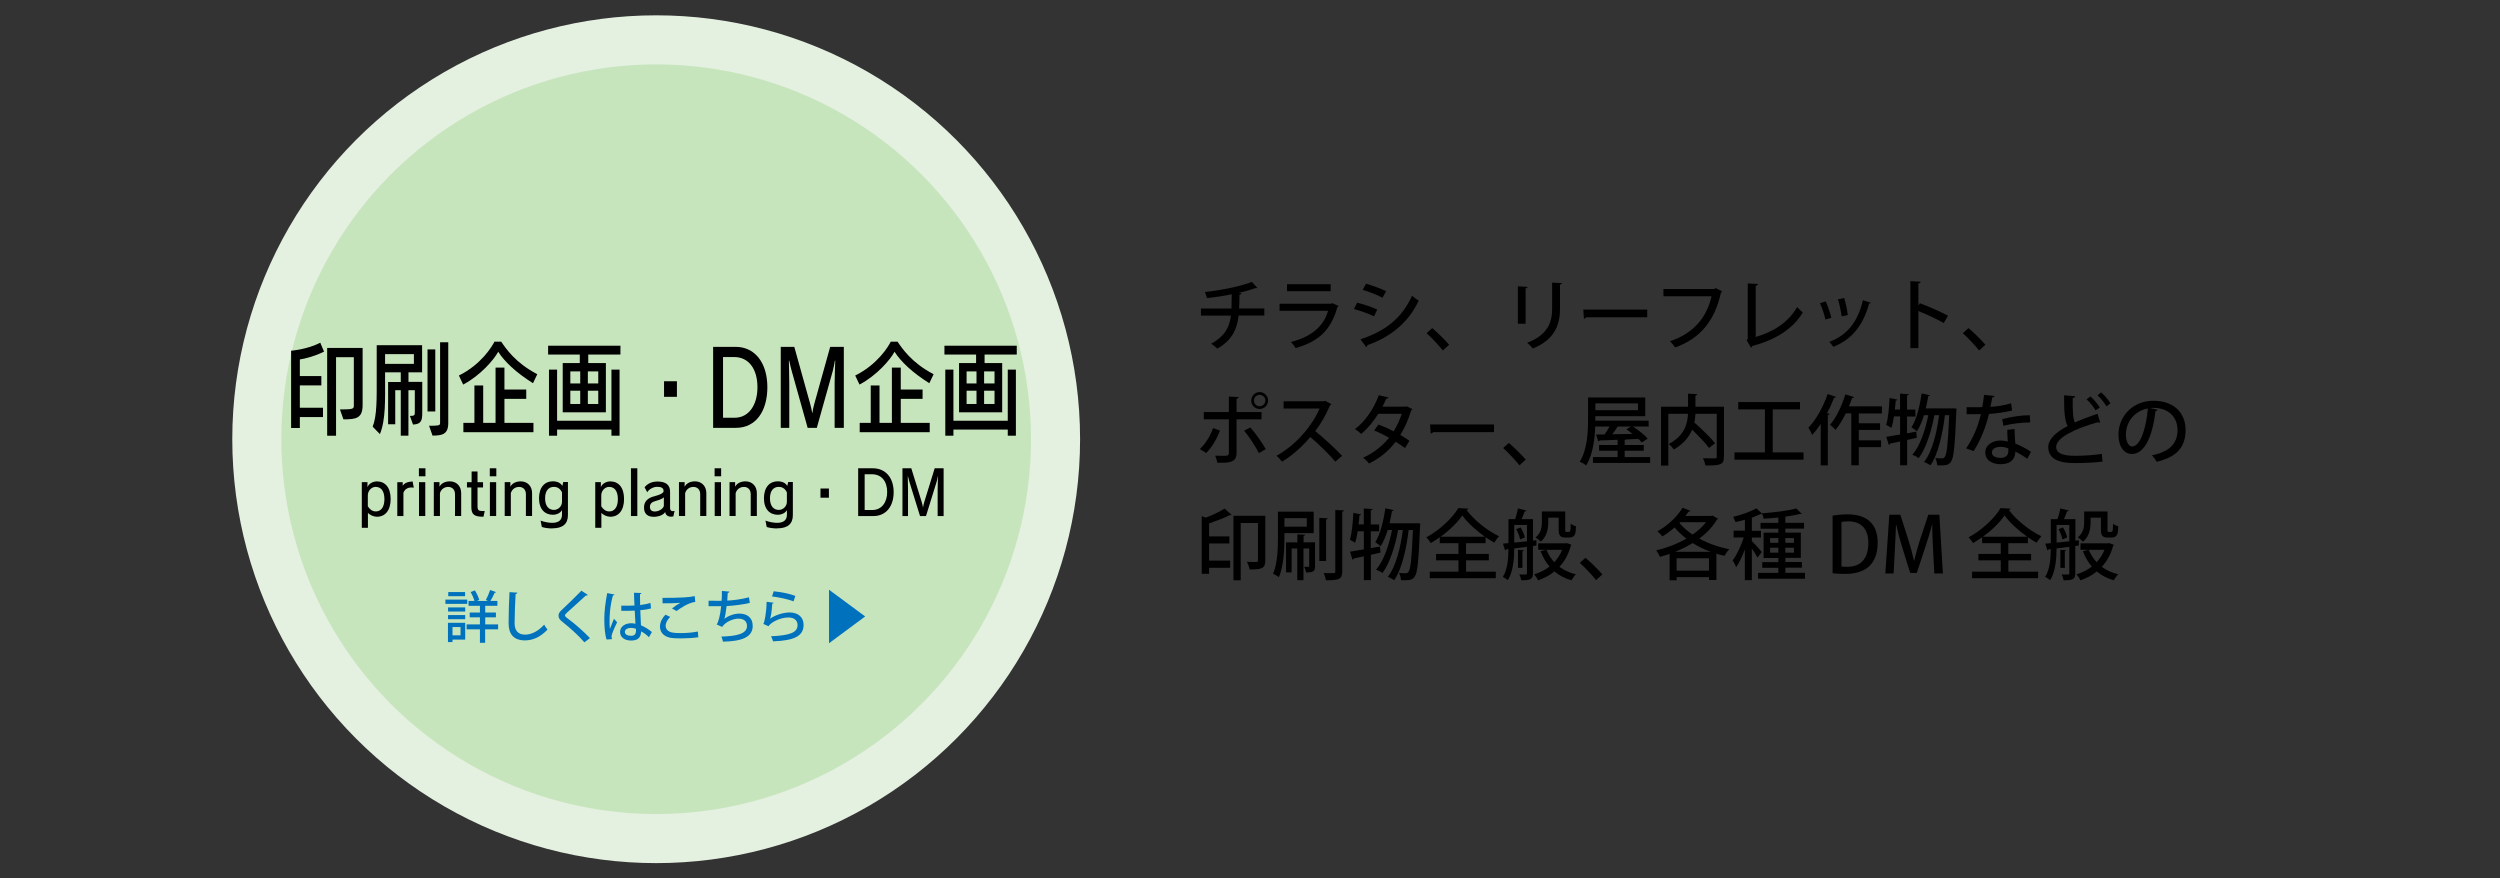 <?xml version="1.0" encoding="UTF-8"?><svg id="_レイヤー_2" xmlns="http://www.w3.org/2000/svg" viewBox="0 0 489.5 172"><rect x="0" y="0" width="489.5" height="172" fill="#333333" stroke="none"/><defs><style>.cls-1{fill:none;}.cls-1,.cls-2,.cls-3,.cls-4,.cls-5{stroke-width:0px;}.cls-3{fill:#c7e5bd;}.cls-4{fill:#e4f0e0;}.cls-5{fill:#0071bc;}</style></defs><g id="_レイヤー_4"><path class="cls-2" d="m247.58,61.78h-5.05c-.33,2.75-1.35,4.88-4.18,6.48-.32-.31-.83-.72-1.2-.97,2.58-1.39,3.57-3.09,3.87-5.5h-5.87v-1.38h5.98c.03-.88.04-1.74.04-2.79-1.42.3-3.25.58-4.84.74-.09-.38-.24-.78-.41-1.19,4.73-.51,8.05-1.5,9.2-1.98l1.06,1.18s-.13.06-.22.06c-.06,0-.11,0-.17-.02-.84.32-2.2.71-3.3.95l.58.04c-.03.15-.13.27-.38.3-.01.99-.01,1.86-.08,2.7h4.95v1.38Z"/><path class="cls-2" d="m262.11,59.93c-.06.09-.14.15-.25.2-1.29,4.56-3.69,6.76-8.19,8.02-.18-.36-.6-.88-.9-1.2,3.91-.96,6.43-3.04,7.26-6.09h-9.49v-1.39h10.12l.18-.12,1.27.58Zm-1.56-2.91h-8.55v-1.38h8.55v1.38Z"/><path class="cls-2" d="m265.73,59.26c1.35.33,2.96.88,3.94,1.36l-.64,1.31c-.97-.48-2.62-1.08-3.93-1.42l.63-1.25Zm.66,7.17c4.72-1.54,8.08-4.05,10.09-8.52.3.27.97.75,1.3.96-2.03,4.35-5.61,7.17-10.06,8.71.04.13-.04.32-.2.39l-1.14-1.54Zm1.08-10.88c1.35.39,2.91.96,3.93,1.47l-.71,1.28c-1.07-.57-2.53-1.16-3.88-1.54l.66-1.2Z"/><path class="cls-2" d="m280.44,64.25c1.07.89,2.55,2.37,3.3,3.25l-1.23,1.12c-.71-.92-2.24-2.53-3.19-3.39l1.12-.99Z"/><path class="cls-2" d="m297.2,63.38v-7.32l1.92.11c-.01.13-.15.25-.4.29v6.93h-1.52Zm8.64-7.95c-.02.15-.14.25-.39.29v4.72c0,3.17-1.06,6.09-5.32,7.79-.24-.29-.78-.86-1.12-1.11,4.05-1.53,4.9-4.05,4.9-6.67v-5.11l1.94.1Z"/><path class="cls-2" d="m310.01,60.62h12.52v1.5h-11.92c-.09.15-.29.26-.48.27l-.12-1.77Z"/><path class="cls-2" d="m337.22,57.05c-.04.09-.13.17-.25.21-1.25,5.65-4.06,8.97-8.98,10.78-.23-.38-.71-.93-1-1.23,4.59-1.5,7.26-4.75,8.12-8.8h-9.41v-1.42h9.96l.27-.18,1.3.65Z"/><path class="cls-2" d="m343.76,65.98c3.51-1,6.42-2.88,8.13-5.87.27.35.79.83,1.1,1.07-1.98,3.28-5.42,5.4-9.87,6.55-.03.13-.13.29-.27.33l-.85-1.41.21-.32v-10.83l2.01.1c-.01.17-.15.3-.45.35v10.02Z"/><path class="cls-2" d="m357.48,59.02c.42.92.9,2.33,1.1,3.21l-1.17.33c-.18-.92-.62-2.25-1.07-3.2l1.14-.34Zm8.83.25c-.05.11-.18.17-.34.17-1.2,4.39-3.46,7.05-6.99,8.47-.17-.25-.55-.72-.81-.96,3.38-1.29,5.54-3.72,6.59-8.17l1.56.5Zm-5.22-.92c.31.96.6,2.4.71,3.34l-1.21.25c-.12-.97-.41-2.35-.72-3.34l1.23-.25Z"/><path class="cls-2" d="m380.58,63.25c-1.38-.78-3.4-1.74-4.96-2.35v7.26h-1.57v-13.12l2.01.12c-.02.17-.15.29-.44.35v4.29l.3-.42c1.71.63,3.99,1.63,5.5,2.43l-.84,1.46Z"/><path class="cls-2" d="m385.44,64.25c1.07.89,2.55,2.37,3.3,3.25l-1.23,1.12c-.71-.92-2.24-2.53-3.19-3.39l1.12-.99Z"/><path class="cls-2" d="m238.88,84.32c-.69,1.74-1.59,3.27-2.71,4.38l-1.24-.78c1.06-1,1.99-2.38,2.59-4.11l1.36.51Zm3.24-2.22v6.55c0,2-1.53,1.98-3.76,1.95-.08-.39-.24-.96-.42-1.38.45.01,1,.03,1.44.03.91,0,1.23,0,1.23-.57v-6.58h-4.91v-1.42h4.91v-3.03l1.92.09c-.03.17-.14.3-.41.33v2.61h4.89v1.42h-4.89Zm2.69,1.59c1.08,1.22,2.28,2.94,3.03,4.25l-1.35.78c-.66-1.32-1.95-3.3-2.89-4.39l1.21-.63Zm1.83-6.93c.91,0,1.65.75,1.65,1.67s-.74,1.65-1.65,1.65-1.65-.74-1.65-1.65.76-1.67,1.65-1.67Zm1.12,1.67c0-.63-.51-1.12-1.12-1.12s-1.12.5-1.12,1.12.51,1.12,1.12,1.12,1.12-.54,1.12-1.12Z"/><path class="cls-2" d="m260.67,79.15c-.06.1-.13.17-.25.21-.83,1.92-1.68,3.43-2.89,5.05,1.54,1.25,3.88,3.36,5.25,4.84l-1.32,1.14c-1.23-1.46-3.5-3.67-4.89-4.81-1.37,1.6-3.48,3.61-5.54,4.81-.24-.33-.75-.85-1.09-1.16,3.92-2.13,7.08-6.04,8.44-9.24h-7.05v-1.42h7.87l.27-.09,1.2.66Z"/><path class="cls-2" d="m276.54,80.11c-.03.1-.12.18-.22.22-.56,1.8-1.29,3.52-2.15,4.83.59.34,1.3.79,1.79,1.15l-.86,1.43c-.49-.39-1.24-.89-1.83-1.25-1.35,1.8-3.09,3.22-5.22,4.27-.22-.34-.78-.88-1.17-1.12,2.04-.93,3.76-2.28,5.1-3.93-.96-.55-1.95-1.05-2.92-1.41l.83-1.17c.96.34,1.98.79,2.97,1.32.69-1.07,1.21-2.21,1.6-3.43h-4.6c-.92,1.48-2.1,2.94-3.34,3.94-.27-.27-.86-.72-1.21-.95,2.04-1.51,3.75-4.09,4.65-6.63l1.93.45c-.06.15-.21.21-.45.21-.18.45-.5,1.1-.75,1.59h4.47l.27-.07,1.12.54Z"/><path class="cls-2" d="m280.01,83.11h12.52v1.5h-11.92c-.09.15-.29.26-.48.27l-.12-1.77Z"/><path class="cls-2" d="m295.44,86.74c1.07.89,2.55,2.37,3.3,3.25l-1.23,1.12c-.71-.92-2.24-2.53-3.19-3.39l1.12-.99Z"/><path class="cls-2" d="m318.12,89.5h4.98v1.14h-11.2v-1.14h4.83v-1.25h-3.63v-1.12h3.63v-1.02c-1.35.06-2.58.11-3.54.12-.03.12-.13.2-.24.21l-.45-1.35,1.69-.03c.32-.45.66-1,.94-1.54h-2.79c-.08,2.47-.45,5.5-1.77,7.62-.27-.24-.9-.6-1.26-.74,1.5-2.4,1.63-5.85,1.63-8.28v-4.3h11.2v3.67h-9.78v.88h10.44v1.14h-3.07c1.05.69,2.28,1.65,2.89,2.37l-1.15.75c-.18-.21-.41-.45-.68-.69-.81.03-1.63.08-2.44.11-.04.04-.13.08-.24.09v.99h3.74v1.12h-3.74v1.25Zm2.59-10.51h-8.34v1.33h8.34v-1.33Zm-1.39,4.53h-2.59c-.27.46-.65,1.02-1.04,1.51,1.25-.01,2.61-.04,3.96-.07-.39-.33-.81-.63-1.2-.9l.87-.54Z"/><path class="cls-2" d="m337.55,79.64v9.76c0,1.67-.79,1.74-3.63,1.74-.06-.39-.29-1.05-.48-1.42.6.03,1.2.03,1.66.03h.66c.29,0,.38-.09.38-.36v-8.37h-4.17c-.03.55-.09,1.12-.21,1.71,1.41,1.26,3.18,2.96,4.06,4.05l-1.19.93c-.69-.95-2.05-2.36-3.31-3.58-.58,1.39-1.65,2.77-3.57,3.88-.21-.3-.67-.81-1.02-1.07,3.15-1.65,3.69-4,3.78-5.92h-3.85v10.14h-1.43v-11.52h5.29v-2.56l1.81.09c-.01.13-.12.23-.36.27v2.2h5.56Z"/><path class="cls-2" d="m347.1,88.58h6.03v1.42h-13.52v-1.42h5.96v-8.42h-5.22v-1.44h12.09v1.44h-5.34v8.42Z"/><path class="cls-2" d="m356.51,82.99c-.54.81-1.1,1.54-1.68,2.17-.15-.36-.51-1.08-.74-1.41,1.46-1.49,2.89-4.05,3.76-6.6l1.65.57c-.06.11-.2.18-.39.17-.39,1.02-.85,2.04-1.37,3.02l.51.13c-.03.12-.14.21-.36.22v9.87h-1.39v-8.14Zm11.98-2.04h-4.54v1.93h4.17v1.3h-4.17v2.04h4.37v1.33h-4.37v3.55h-1.47v-10.17h-1.07c-.6,1.23-1.29,2.37-2.01,3.24-.25-.27-.76-.76-1.08-.99,1.19-1.37,2.33-3.71,2.99-5.96l1.72.53c-.04.12-.18.18-.38.16-.18.54-.39,1.1-.63,1.65h6.46v1.37Z"/><path class="cls-2" d="m375.2,84.5l.11,1.21c-.63.15-1.28.29-1.89.43v4.96h-1.38v-4.66c-.75.17-1.43.3-1.98.42-.02.13-.12.22-.24.25l-.48-1.58c.74-.12,1.68-.27,2.7-.46v-3.54h-1.2c-.13.86-.3,1.65-.51,2.25-.24-.18-.72-.43-1.02-.58.39-1.21.57-3.33.67-5.28l1.53.32c-.03.11-.13.18-.33.18-.04.57-.09,1.17-.17,1.77h1.02v-3.12l1.72.11c-.02.13-.11.21-.35.24v2.78h1.63v1.35h-1.63v3.29l1.79-.33Zm7.11-4.56l.77.07c0,.12-.02.3-.03.47-.27,6.85-.51,9.22-1.05,9.93-.42.58-.83.71-1.92.71-.24,0-.51,0-.77-.01-.03-.42-.16-1.04-.39-1.42.57.06,1.06.06,1.33.06.22,0,.36-.04.53-.27.39-.48.64-2.52.87-8.19h-.84c-.38,3.39-1.32,7.69-2.83,9.82-.3-.21-.84-.51-1.25-.66,1.6-1.98,2.53-5.85,2.94-9.16h-.92c-.52,2.92-1.63,6.54-3.06,8.4-.32-.23-.84-.5-1.26-.63,1.5-1.7,2.58-4.95,3.13-7.77h-.85c-.38,1.21-.83,2.32-1.37,3.16-.24-.22-.75-.58-1.07-.78.96-1.47,1.62-4.08,1.98-6.64l1.64.36c-.03.11-.15.18-.34.18-.13.8-.3,1.62-.48,2.4h5.23Z"/><path class="cls-2" d="m390.53,77.53c-.04.15-.2.27-.45.3-.09.58-.24,1.33-.36,1.84,1.26-.08,2.85-.33,4.05-.71l.2,1.42c-1.35.32-2.93.56-4.52.68-.71,2.8-1.65,5.13-3.01,7.27l-1.47-.54c1.3-1.92,2.32-4.17,2.89-6.71-.31.02-.71.02-1.04.02h-1.75v-1.37h1.73c.46,0,.93,0,1.32-.01.15-.74.27-1.58.36-2.4l2.05.2Zm3.92,6.48c.01,1.05.08,1.89.15,2.83.88.36,2.16.99,3.06,1.62l-.72,1.38c-.69-.54-1.65-1.09-2.34-1.42,0,.82-.33,2.47-2.92,2.47-1.64-.01-2.97-.79-2.96-2.31.01-1.52,1.54-2.33,2.98-2.33.45,0,.92.08,1.42.2-.06-.84-.1-1.7-.1-2.28l1.42-.17Zm-1.23,3.78c-.51-.21-1.1-.3-1.54-.3-.81,0-1.67.35-1.67,1.1,0,.69.69,1.06,1.7,1.06.84,0,1.52-.38,1.52-1.3v-.55Zm4.29-5.08c-1.65.01-3.66.25-5.25.66l-.22-1.31c1.71-.45,3.75-.76,5.4-.76l.07,1.41Z"/><path class="cls-2" d="m411.23,82.75s-.09.01-.13.01c-.12,0-.24-.03-.34-.09-4.49,1.26-8.17,3.03-8.16,4.84.01,1.28,1.39,1.74,3.67,1.74s4.21-.21,5.27-.38l.13,1.51c-1.08.15-3.03.29-5.46.29-2.91,0-5.13-.71-5.16-3.08-.02-1.6,1.5-2.97,3.79-4.18-.54-1-.72-2.71-.69-6.01l2.17.18c-.03.2-.17.33-.48.36-.03,2.37.03,3.93.41,4.78,1.33-.6,2.86-1.17,4.45-1.71l.52,1.72Zm-1.92-5.13c.72.63,1.41,1.49,1.82,2.17l-.81.57c-.38-.67-1.07-1.56-1.77-2.17l.76-.57Zm2.1-.79c.74.64,1.42,1.46,1.8,2.16l-.77.57c-.39-.69-1.09-1.56-1.75-2.16l.72-.57Z"/><path class="cls-2" d="m422.46,80.24c-.04.13-.2.24-.41.24-.58,4.92-2.11,8.41-4.63,8.41-1.45,0-2.62-1.33-2.62-3.79,0-3.72,2.92-6.63,6.81-6.63,4.3,0,6.33,2.62,6.33,5.71,0,3.56-1.94,5.33-5.64,6.24-.22-.34-.57-.87-.94-1.28,3.43-.67,5-2.32,5-4.92,0-2.44-1.62-4.36-4.76-4.36-.21,0-.4.01-.61.03l1.49.34Zm-1.92-.25c-2.64.46-4.29,2.68-4.29,5.07,0,1.42.53,2.36,1.22,2.36,1.62,0,2.76-3.62,3.08-7.42Z"/><path class="cls-2" d="m236.1,101.35c1.37-.51,2.79-1.19,3.66-1.77l1.38,1.21c-.09.08-.21.08-.38.08-1.04.53-2.56,1.12-4.02,1.62v2.54h3.97v1.38h-3.97v3.36h4.12v1.4h-4.12v1.18h-1.44v-11.29l.79.3Zm11.64-.35v8.78c0,1.53-.71,1.72-3.06,1.72-.07-.42-.31-1.09-.54-1.49.49.03.97.03,1.33.03.75,0,.84,0,.84-.31v-7.32h-3.38v11.21h-1.42v-12.62h6.22Z"/><path class="cls-2" d="m257.22,104.39h-5.73v.87c0,2.28-.13,5.56-1.08,7.74-.25-.2-.81-.53-1.14-.64.87-2.06.95-4.98.95-7.09v-5.08h7v4.21Zm-1.35-2.94h-4.38v1.67h4.38v-1.67Zm1.62,4.75v4.63c0,1.04-.34,1.26-1.77,1.26-.04-.33-.2-.81-.36-1.12.39.02.71.02.83.02s.15-.04.15-.17v-3.43h-1.12v6.21h-1.21v-6.21h-1.11v4.68h-1.09v-5.87h2.21v-1.58l1.53.09c-.02.12-.11.19-.31.22v1.26h2.28Zm2.49-4.71c-.02.12-.11.2-.33.24v8.12h-1.33v-8.46l1.67.1Zm1.47-1.63l1.71.08c-.03.13-.12.22-.35.25v11.7c0,1.54-.67,1.73-3.19,1.73-.06-.39-.25-1-.43-1.41.43.01.84.01,1.18.01h.72c.26,0,.36-.07.36-.33v-12.03Z"/><path class="cls-2" d="m270.2,106.99l.11,1.21c-.63.15-1.28.29-1.89.43v4.96h-1.38v-4.66c-.75.17-1.43.3-1.98.42-.02.13-.12.22-.24.25l-.48-1.58c.74-.12,1.68-.27,2.7-.46v-3.54h-1.2c-.13.86-.3,1.65-.51,2.25-.24-.18-.72-.43-1.02-.58.39-1.21.57-3.33.67-5.28l1.53.32c-.03.11-.13.18-.33.18-.04.57-.09,1.17-.17,1.77h1.02v-3.12l1.72.11c-.02.13-.11.21-.35.24v2.78h1.63v1.35h-1.63v3.29l1.79-.33Zm7.11-4.56l.77.07c0,.12-.02.3-.03.47-.27,6.85-.51,9.22-1.05,9.93-.42.58-.83.71-1.92.71-.24,0-.51,0-.77-.01-.03-.42-.16-1.04-.39-1.42.57.06,1.06.06,1.33.06.22,0,.36-.04.53-.27.39-.48.64-2.52.87-8.19h-.84c-.38,3.39-1.32,7.69-2.83,9.82-.3-.21-.84-.51-1.25-.66,1.6-1.98,2.53-5.85,2.94-9.16h-.92c-.52,2.92-1.63,6.54-3.06,8.4-.32-.23-.84-.5-1.26-.63,1.5-1.7,2.58-4.95,3.13-7.77h-.85c-.38,1.21-.83,2.32-1.37,3.16-.24-.22-.75-.58-1.07-.78.96-1.47,1.62-4.08,1.98-6.64l1.64.36c-.03.11-.15.18-.34.18-.13.8-.3,1.62-.48,2.4h5.23Z"/><path class="cls-2" d="m287.06,109.71v2.22h5.82v1.28h-12.93v-1.28h5.62v-2.22h-4.38v-1.25h4.38v-2.1h-3.66v-1.17c-.57.42-1.17.79-1.77,1.14-.18-.31-.57-.84-.87-1.12,2.59-1.39,5.13-3.79,6.27-5.73l1.96.11c-.04.15-.17.24-.36.25,1.45,1.98,4.09,4.08,6.37,5.16-.34.36-.67.84-.94,1.26-.56-.32-1.12-.68-1.69-1.07v1.17h-3.83v2.1h4.46v1.25h-4.46Zm3.68-4.62c-1.76-1.25-3.44-2.79-4.42-4.17-.9,1.33-2.46,2.88-4.25,4.17h8.67Z"/><path class="cls-2" d="m300.84,106.81l-.69.09v5.35c0,1.18-.5,1.37-2.29,1.37-.04-.32-.21-.84-.38-1.14.29,0,.55.02.78.02.64,0,.72,0,.72-.24v-5.19c-.87.1-1.72.21-2.49.31-.01,1.96-.2,4.56-1.26,6.22-.2-.19-.69-.51-.97-.64.95-1.53,1.08-3.67,1.09-5.45l-.43.05c-.03.12-.12.19-.22.22l-.42-1.33,1.08-.11v-4.69h1.31c.21-.63.45-1.49.54-2.1l1.68.42c-.04.1-.16.17-.36.17-.15.43-.38,1.02-.6,1.51h2.23v4.21l.67-.08v1.02Zm-4.35-.57l2.49-.25v-3.21h-2.49v3.46Zm1.14-.62c-.09-.55-.41-1.39-.77-2.01l.87-.34c.39.6.72,1.42.83,1.96l-.93.39Zm.75,2.12c-.02.09-.09.17-.29.2v3.25h-.87v-3.53l1.16.08Zm8.43-1.4l.88.33c-.03.09-.09.14-.13.2-.45,1.67-1.21,3.03-2.22,4.12.9.66,1.98,1.17,3.22,1.46-.3.27-.67.81-.87,1.17-1.29-.36-2.4-.95-3.33-1.73-.93.77-2.01,1.33-3.2,1.74-.15-.34-.49-.88-.76-1.18,1.09-.32,2.12-.83,3-1.52-.75-.85-1.32-1.88-1.75-3.01l1.09-.27h-1.56v-1.26h5.4l.23-.05Zm-3.66-4.96v.84c0,1.24-.24,2.82-1.48,3.84-.2-.24-.74-.68-1.02-.83,1.11-.88,1.25-2.05,1.25-3.04v-2.04h4.57v3.46c0,.42,0,.55.27.55.61,0,.69,0,.75-.38.03-.21.04-.66.06-1.26.24.23.69.45,1.04.55-.08,1.41-.11,2.18-1.39,2.18h-.78c-1.23,0-1.23-.89-1.23-1.68v-2.21h-2.03Zm-.35,6.27c.36.9.87,1.72,1.53,2.43.64-.69,1.17-1.5,1.54-2.43h-3.08Z"/><path class="cls-2" d="m310.44,109.22c1.07.89,2.55,2.37,3.3,3.25l-1.23,1.12c-.71-.92-2.24-2.53-3.19-3.39l1.12-.99Z"/><path class="cls-2" d="m335.3,100.95l1.11.63c-.04.07-.15.13-.24.16-.84,1.43-2.04,2.67-3.46,3.72,1.74.94,3.76,1.66,5.88,2.07-.33.32-.72.92-.93,1.3-.54-.12-1.07-.25-1.59-.42v5.15h-1.44v-.56h-6.34v.62h-1.38v-5.17c-.63.22-1.27.42-1.91.58-.13-.39-.46-.95-.73-1.26,1.98-.45,4.08-1.25,5.92-2.31-.85-.66-1.64-1.38-2.31-2.19-.77.67-1.58,1.28-2.38,1.75-.23-.27-.69-.76-.98-1,1.88-1,3.81-2.75,4.92-4.6l1.56.61c-.07.12-.24.15-.39.14-.18.29-.39.57-.6.85h5.05l.24-.08Zm-.36,7.09c-1.26-.46-2.43-1.03-3.51-1.71-1.08.66-2.24,1.23-3.44,1.71h6.95Zm-6.66,3.69h6.34v-2.42h-6.34v2.42Zm.66-9.48l-.12.13c.69.84,1.58,1.62,2.59,2.29,1.04-.72,1.95-1.53,2.64-2.43h-5.12Z"/><path class="cls-2" d="m353.42,112.17v1.14h-9.19v-1.14h3.97v-1h-3.15v-1.11h3.15v-.81h-2.89v-4.95h2.89v-.78h-3.48v-1.14h3.48v-1.04c-.96.09-1.95.18-2.87.22-.04-.27-.2-.69-.31-.97-.06.06-.18.09-.35.08-.46.22-1.03.46-1.66.69v2.57h1.79v1.32h-1.79v.69c.42.4,1.68,1.78,1.95,2.14l-.84,1.09c-.21-.42-.67-1.14-1.11-1.77v6.19h-1.37v-6c-.5,1.33-1.09,2.62-1.71,3.48-.13-.41-.46-1-.69-1.35.83-1.04,1.68-2.88,2.18-4.49h-1.98v-1.32h2.21v-2.15c-.62.18-1.26.33-1.86.46-.08-.29-.27-.73-.44-1.02,1.65-.41,3.48-1.02,4.53-1.67l1.14,1.04-.03-.06c2.37-.18,5.16-.51,6.71-.96l1.07,1.04c-.06.06-.2.08-.33.04-.78.2-1.77.38-2.87.53v1.2h3.66v1.14h-3.66v.78h3.03v4.95h-3.03v.81h3.24v1.11h-3.24v1h3.85Zm-6.83-5.89h1.61v-.93h-1.61v.93Zm1.61,1.93v-.96h-1.61v.96h1.61Zm1.37-2.86v.93h1.68v-.93h-1.68Zm1.68,1.9h-1.68v.96h1.68v-.96Z"/><path class="cls-2" d="m358.82,100.95c.83-.13,1.84-.24,2.92-.24,4.89,0,5.91,3.01,5.91,5.56h0c0,2.1-.64,3.62-1.65,4.59-1.04,1-2.67,1.51-4.69,1.51-1.02,0-1.84-.04-2.49-.13v-11.29Zm1.74,9.97c.3.04.72.06,1.12.06,2.58.01,4.14-1.5,4.14-4.67,0-2.79-1.44-4.23-3.91-4.23-.6,0-1.05.06-1.35.12v8.71Z"/><path class="cls-2" d="m380.42,112.28h-1.68l-.25-4.83c-.08-1.56-.17-3.33-.15-4.75h-.04c-.34,1.35-.79,2.82-1.28,4.28l-1.71,5.2h-1.3l-1.58-5.1c-.47-1.5-.87-3-1.16-4.38h-.04c-.03,1.42-.12,3.24-.21,4.84l-.25,4.74h-1.62l.78-11.49h2.16l1.62,5.06c.42,1.41.77,2.68,1.05,3.94h.04c.29-1.23.64-2.54,1.09-3.96l1.67-5.04h2.17l.69,11.49Z"/><path class="cls-2" d="m393.24,109.71v2.22h5.82v1.28h-12.93v-1.28h5.62v-2.22h-4.38v-1.25h4.38v-2.1h-3.66v-1.17c-.57.42-1.17.79-1.77,1.14-.18-.31-.57-.84-.87-1.12,2.6-1.39,5.13-3.79,6.27-5.73l1.96.11c-.04.15-.17.24-.36.25,1.46,1.98,4.1,4.08,6.38,5.16-.34.36-.67.84-.95,1.26-.55-.32-1.12-.68-1.69-1.07v1.17h-3.83v2.1h4.46v1.25h-4.46Zm3.68-4.62c-1.76-1.25-3.44-2.79-4.43-4.17-.9,1.33-2.46,2.88-4.24,4.17h8.67Z"/><path class="cls-2" d="m407.03,106.81l-.69.09v5.35c0,1.18-.5,1.37-2.29,1.37-.04-.32-.21-.84-.38-1.14.29,0,.55.02.78.02.65,0,.72,0,.72-.24v-5.19c-.87.1-1.73.21-2.49.31-.02,1.96-.2,4.56-1.26,6.22-.2-.19-.69-.51-.97-.64.94-1.53,1.08-3.67,1.09-5.45l-.43.05c-.03.12-.12.19-.22.22l-.42-1.33,1.08-.11v-4.69h1.31c.21-.63.45-1.49.54-2.1l1.68.42c-.04.1-.17.17-.36.17-.15.43-.38,1.02-.6,1.51h2.24v4.21l.67-.08v1.02Zm-4.35-.57l2.49-.25v-3.21h-2.49v3.46Zm1.14-.62c-.09-.55-.41-1.39-.76-2.01l.87-.34c.39.6.72,1.42.83,1.96l-.93.39Zm.75,2.12c-.01.09-.09.17-.28.2v3.25h-.87v-3.53l1.16.08Zm8.43-1.4l.89.33c-.03.09-.09.14-.14.2-.45,1.67-1.21,3.03-2.22,4.12.9.66,1.98,1.17,3.22,1.46-.3.27-.67.81-.87,1.17-1.29-.36-2.4-.95-3.33-1.73-.93.77-2.01,1.33-3.2,1.74-.15-.34-.5-.88-.77-1.18,1.1-.32,2.12-.83,3-1.52-.75-.85-1.32-1.88-1.75-3.01l1.09-.27h-1.56v-1.26h5.4l.22-.05Zm-3.66-4.96v.84c0,1.24-.24,2.82-1.49,3.84-.2-.24-.74-.68-1.02-.83,1.11-.88,1.25-2.05,1.25-3.04v-2.04h4.57v3.46c0,.42,0,.55.27.55.62,0,.69,0,.75-.38.03-.21.04-.66.06-1.26.24.23.69.45,1.04.55-.08,1.41-.11,2.18-1.4,2.18h-.78c-1.23,0-1.23-.89-1.23-1.68v-2.21h-2.02Zm-.35,6.27c.36.9.87,1.72,1.53,2.43.65-.69,1.17-1.5,1.54-2.43h-3.08Z"/><circle class="cls-4" cx="128.48" cy="86" r="83"/><circle class="cls-3" cx="128.48" cy="86" r="73.39"/><path class="cls-2" d="m58.71,70.38v3.25h4.21v1.83h-4.21v4.37h4.53v1.83h-4.53v2.14h-1.71v-15.13s3.16-.24,5.71-1.57l.74,1.75c-1.81.89-3.68,1.38-4.75,1.53Zm8.53,11.72l-.68-1.93c2.84,0,2.72-.14,2.72-.96v-9.27h-3.48v15.38h-1.74v-17.19h6.94v11.17c0,2.62-1.28,2.81-3.77,2.81Z"/><path class="cls-2" d="m80.87,83.13l-.61-1.69c1,0,.96-.18.96-.85v-4.19h-1.25v8.91h-1.5v-8.91h-1.08v6.67h-1.4v-8.28h2.48v-1.89h-3.07v1.3c0,3.93.15,7.97-1.01,10.8l-1.42-1.46c.86-2.16.79-5.57.79-9.34v-6.61h8.89v5.31h-2.67v1.87h2.7v5.92c0,1.5-.08,2.36-1.81,2.44Zm.17-13.79h-5.64v1.91h5.64v-1.91Zm2.67,11.23v-12.16h1.52v12.16h-1.52Zm.98,4.72l-.68-1.93c1.81,0,2.16-.02,2.16-.53v-15.82h1.6v15.82c0,2.2-1.17,2.46-3.09,2.46Z"/><path class="cls-2" d="m104.36,75.03c-3.29-2.05-5.62-4.27-6.81-6.16-.83,1.57-3.53,4.68-6.86,6.43l-.84-1.77c4.41-2.18,6.55-5.78,6.96-6.63h1.33c.9,1.32,2.75,4.13,7.06,6.37l-.84,1.77Zm-13.63,9.6v-1.83h2.16v-7.32h1.72v7.32h2.42v-10.82h1.74v4.29h4.27v1.83h-4.27v4.7h5.68v1.83h-13.72Z"/><path class="cls-2" d="m115.18,69.42v1.67h3.45v9.64h-8.45v-9.64h3.34v-1.67h-6.2v-1.73h14.16v1.73h-6.3Zm4.54,15.89v-1.2h-10.64v1.2h-1.59v-12.94h1.59v10.01h10.64v-10.01h1.59v12.94h-1.59Zm-6.11-12.59h-1.94v2.36h1.94v-2.36Zm0,3.78h-1.94v2.6h1.94v-2.6Zm3.53-3.78h-2.04v2.36h2.04v-2.36Zm0,3.78h-2.04v2.6h2.04v-2.6Z"/><path class="cls-2" d="m130.02,77.7v-3.05h2.52v3.05h-2.52Z"/><path class="cls-2" d="m144.12,83.78h-4.49v-15.87h4.39c3.85,0,6.23,3.19,6.23,7.91s-2.28,7.95-6.13,7.95Zm-.37-13.87h-2.18v11.88h2.28c2.89,0,4.46-2.67,4.46-5.96,0-3.54-1.67-5.92-4.56-5.92Z"/><path class="cls-2" d="m163.42,83.78v-8.85c0-1.1.08-3.17.12-4.31h-.07c-.07.55-.3,1.59-.4,1.97l-3.14,11.19h-1.79l-3.12-11.13c-.13-.47-.37-1.4-.49-2.03h-.07c.02,1.12.08,2.91.08,4.35v8.81h-1.67v-15.87h2.65l3.09,11.08c.19.67.37,1.49.41,1.85h.05c.03-.37.2-1.18.39-1.85l3.09-11.08h2.67v15.87h-1.79Z"/><path class="cls-2" d="m181.96,75.03c-3.29-2.05-5.62-4.27-6.81-6.16-.83,1.57-3.53,4.68-6.86,6.43l-.84-1.77c4.41-2.18,6.55-5.78,6.96-6.63h1.33c.9,1.32,2.75,4.13,7.06,6.37l-.84,1.77Zm-13.63,9.6v-1.83h2.16v-7.32h1.72v7.32h2.42v-10.82h1.74v4.29h4.27v1.83h-4.27v4.7h5.67v1.83h-13.71Z"/><path class="cls-2" d="m192.78,69.42v1.67h3.45v9.64h-8.45v-9.64h3.34v-1.67h-6.2v-1.73h14.16v1.73h-6.3Zm4.54,15.89v-1.2h-10.64v1.2h-1.59v-12.94h1.59v10.01h10.64v-10.01h1.59v12.94h-1.59Zm-6.12-12.59h-1.94v2.36h1.94v-2.36Zm0,3.78h-1.94v2.6h1.94v-2.6Zm3.53-3.78h-2.04v2.36h2.04v-2.36Zm0,3.78h-2.04v2.6h2.04v-2.6Z"/><path class="cls-2" d="m73.8,101.18c-.65,0-1.4-.34-1.76-.77v2.94h-1.2v-8.95h1.11v1c.23-.7,1.06-1.14,1.86-1.14,1.61,0,2.68,1.2,2.68,3.45s-1.09,3.47-2.68,3.47Zm-.22-5.85c-.85,0-1.56.76-1.56,1.67v2.14c.38.58.85,1,1.57,1,.96,0,1.68-.78,1.68-2.41s-.7-2.39-1.69-2.39Z"/><path class="cls-2" d="m78.99,96.48v4.56h-1.2v-6.63h1.06v.7c.36-.55,1.03-.8,1.94-.84l.23,1.22c-1.02-.18-1.76.22-2.03,1Z"/><path class="cls-2" d="m82.02,93.26v-1.57h1.28v1.57h-1.28Zm.02,7.78v-6.63h1.23v6.63h-1.23Z"/><path class="cls-2" d="m89.09,101.04v-4.28c0-.9-.56-1.42-1.33-1.42-.72,0-1.38.41-1.62,1.22v4.47h-1.2v-6.63h1.11v.91c.29-.61,1.02-1.06,2.03-1.06,1.31,0,2.22.94,2.22,2.29v4.49h-1.2Z"/><path class="cls-2" d="m94.66,101.18c-1.76,0-2.37-.41-2.37-1.88v-3.85h-.86v-1.04h.91v-2.09h1.16v2.09h1.08v1.04h-1.08v3.61c0,.94.18,1.01,1.41,1.01l-.25,1.12Z"/><path class="cls-2" d="m95.9,93.26v-1.57h1.28v1.57h-1.28Zm.02,7.78v-6.63h1.23v6.63h-1.23Z"/><path class="cls-2" d="m102.97,101.04v-4.28c0-.9-.56-1.42-1.33-1.42-.72,0-1.38.41-1.62,1.22v4.47h-1.2v-6.63h1.11v.91c.29-.61,1.02-1.06,2.03-1.06,1.31,0,2.22.94,2.22,2.29v4.49h-1.2Z"/><path class="cls-2" d="m108.13,103.47c-.75,0-1.59-.12-2.04-.29l-.24-1.25c.64.26,1.57.44,2.26.44,1.28,0,1.93-.54,1.93-1.6v-.89c-.29.54-1.01.91-1.78.91-1.57,0-2.72-1.07-2.72-3.24s1.15-3.31,2.68-3.31c.94,0,1.59.36,1.88.91l.19-.77h.91v6.48c0,1.69-.97,2.59-3.07,2.59Zm1.91-7.06c-.33-.71-.87-1.08-1.59-1.08-.96,0-1.72.67-1.72,2.24s.76,2.27,1.73,2.27c.84,0,1.58-.71,1.58-1.57v-1.86Z"/><path class="cls-2" d="m119.51,101.18c-.65,0-1.4-.34-1.76-.77v2.94h-1.2v-8.95h1.1v1c.23-.7,1.06-1.14,1.86-1.14,1.61,0,2.68,1.2,2.68,3.45s-1.09,3.47-2.68,3.47Zm-.22-5.85c-.85,0-1.56.76-1.56,1.67v2.14c.38.58.85,1,1.57,1,.96,0,1.68-.78,1.68-2.41s-.7-2.39-1.69-2.39Z"/><path class="cls-2" d="m123.54,101.04v-9.35h1.25v9.35h-1.25Z"/><path class="cls-2" d="m131.83,101.11c-.76.2-1.5-.1-1.59-.86-.34.6-1.3.94-2.25.94-1.25,0-1.87-.64-1.89-1.74-.03-1.33.79-1.99,2.12-2.31.91-.23,1.71-.59,1.71-.96,0-.66-.45-.86-1.3-.86-.63,0-1.55.43-1.9,1.06l-.52-.96c.51-.7,1.42-1.14,2.5-1.14,1.6,0,2.49.6,2.49,2v3.15c0,.6.35.76.88.6l-.24,1.09Zm-1.85-3.74c-.26.29-.83.5-1.47.68-.79.22-1.28.47-1.25,1.27.03.55.34.83.97.83s1.55-.41,1.75-1.07v-1.71Z"/><path class="cls-2" d="m137.1,101.04v-4.28c0-.9-.56-1.42-1.33-1.42-.72,0-1.38.41-1.62,1.22v4.47h-1.21v-6.63h1.11v.91c.29-.61,1.02-1.06,2.03-1.06,1.31,0,2.22.94,2.22,2.29v4.49h-1.2Z"/><path class="cls-2" d="m139.92,93.26v-1.57h1.28v1.57h-1.28Zm.02,7.78v-6.63h1.23v6.63h-1.23Z"/><path class="cls-2" d="m146.99,101.04v-4.28c0-.9-.56-1.42-1.33-1.42-.72,0-1.38.41-1.62,1.22v4.47h-1.2v-6.63h1.1v.91c.29-.61,1.02-1.06,2.03-1.06,1.31,0,2.22.94,2.22,2.29v4.49h-1.2Z"/><path class="cls-2" d="m152.16,103.47c-.75,0-1.59-.12-2.04-.29l-.24-1.25c.64.26,1.57.44,2.27.44,1.28,0,1.93-.54,1.93-1.6v-.89c-.29.54-1.01.91-1.78.91-1.57,0-2.72-1.07-2.72-3.24s1.15-3.31,2.68-3.31c.94,0,1.59.36,1.88.91l.19-.77h.91v6.48c0,1.69-.97,2.59-3.07,2.59Zm1.91-7.06c-.33-.71-.87-1.08-1.59-1.08-.96,0-1.72.67-1.72,2.24s.76,2.27,1.73,2.27c.84,0,1.58-.71,1.58-1.57v-1.86Z"/><path class="cls-2" d="m160.65,97.45v-1.8h1.65v1.8h-1.65Z"/><path class="cls-2" d="m170.97,101.04h-2.94v-9.35h2.87c2.52,0,4.08,1.88,4.08,4.67s-1.49,4.69-4.01,4.69Zm-.24-8.18h-1.43v7h1.49c1.89,0,2.92-1.57,2.92-3.51,0-2.09-1.09-3.49-2.98-3.49Z"/><path class="cls-2" d="m183.59,101.04v-5.22c0-.65.05-1.87.08-2.54h-.04c-.04.32-.2.94-.27,1.16l-2.05,6.6h-1.17l-2.04-6.56c-.09-.28-.24-.83-.32-1.2h-.04c.01.66.05,1.71.05,2.57v5.19h-1.09v-9.35h1.73l2.02,6.54c.12.4.24.88.26,1.09h.03c.02-.22.13-.7.25-1.09l2.02-6.54h1.75v9.35h-1.17Z"/><path class="cls-5" d="m91.49,117.4v.84h-4.28v-.84h4.28Zm-.4,4.54v3.3h-2.49v.47h-.89v-3.77h3.38Zm-3.36-2.2v-.81h3.36v.81h-3.36Zm0,1.5v-.81h3.36v.81h-3.36Zm3.33-5.31v.81h-3.29v-.81h3.29Zm-.89,6.85h-1.57v1.62h1.57v-1.62Zm7.36-.52v.96h-2.54v2.64h-1.02v-2.64h-2.61v-.96h2.61v-1.39h-2v-.93h2v-1.33h-2.23v-.95h1.16c-.14-.52-.44-1.21-.75-1.75l.84-.31c.36.58.71,1.35.85,1.87l-.47.19h2.18l-.42-.18c.29-.53.65-1.36.84-1.96l1.16.42c-.04.08-.14.11-.27.11-.21.47-.53,1.12-.83,1.61h1.36v.95h-2.38v1.33h2.09v.93h-2.09v1.39h2.54Z"/><path class="cls-5" d="m101.3,116.05c-.02.13-.12.22-.34.24-.09,1.39-.2,4.11-.2,5.73,0,1.53.76,2.24,2.04,2.24,1.21,0,2.5-.6,3.75-1.95.13.24.48.78.65.96-1.33,1.42-2.83,2.12-4.41,2.12-2.23,0-3.21-1.25-3.21-3.38,0-1.43.09-4.73.18-6.07l1.55.1Z"/><path class="cls-5" d="m114.41,125.76c-1.01-1.19-2.71-2.76-4.26-3.98-.62-.48-.79-.79-.79-1.25,0-.34.15-.66.55-1.03,1.06-.98,2.98-2.85,3.93-3.84l1.27.83c-.05.07-.14.12-.28.12-.04,0-.08,0-.12-.01-1.06.99-2.68,2.42-3.59,3.26-.26.25-.5.46-.5.63,0,.19.24.41.64.69,1.4,1.03,2.93,2.39,4.25,3.76l-1.1.84Z"/><path class="cls-5" d="m118.78,125.23c-.33-.82-.46-2.56-.46-4.05s.23-3.28.57-5.05l1.42.27c-.02.11-.15.19-.31.2-.65,2.43-.65,4.32-.65,5.09,0,.57.01,1.16.07,1.44.2-.54.59-1.52.79-1.98l.62.69c-.11.22-1.09,2.2-1.09,2.78,0,.15.03.31.09.52l-1.05.08Zm2.86-6.64c.47.02,2.08.01,2.59-.03-.04-.9-.08-1.68-.09-2.5l1.44.05c-.01.11-.1.2-.27.23-.01.63,0,1.16.03,2.13.8-.1,1.47-.24,2.02-.42l.11,1.08c-.51.15-1.23.28-2.1.35.04,1.1.1,2.23.13,2.95.79.34,1.58.83,2.14,1.33l-.58,1.01c-.4-.42-.93-.85-1.53-1.14-.05,1.1-.5,1.79-1.96,1.79-1.32,0-2.16-.68-2.16-1.68,0-1.13,1.09-1.71,2.17-1.71.28,0,.55.04.84.1-.04-.63-.09-1.65-.14-2.57-.33.01-.75.03-1.02.03h-1.61v-1.01Zm2.87,4.53c-.29-.11-.62-.18-.92-.18-.59,0-1.24.21-1.24.79,0,.52.55.76,1.22.76s.96-.35.96-1.05v-.33Z"/><path class="cls-5" d="m136.73,124.77c-.92.15-2.21.23-3.34.23-.94,0-1.76-.04-2.21-.14-1.38-.31-1.96-1.2-1.96-2.18,0-.85.45-1.69,1.07-2.33l.93.44c-.56.55-.89,1.19-.89,1.73,0,.59.38,1.13,1.24,1.32.38.08.99.12,1.68.12,1.08,0,2.38-.1,3.39-.31l.09,1.12Zm-5.17-5.63c.46-.37,1.16-.85,1.66-1.12h0c-.68.09-2.42.12-3.49.11,0-.28,0-.81-.02-1.07,1.04.02,3.31-.02,4.3-.09.65-.04,1.39-.12,2.02-.25l.1,1.13c-1.41.19-3.01,1.28-3.65,1.79l-.92-.51Z"/><path class="cls-5" d="m146.8,118.05c-1.38.34-3.25.55-4.53.62-.14,1.21-.31,2.15-.45,2.5.79-.62,2-1.03,2.92-1.03,1.57,0,2.64.81,2.64,2.41,0,2.23-2.16,3.01-5.82,3.09-.07-.29-.2-.77-.32-1,3.12-.08,5.02-.58,5.02-2.07,0-.88-.56-1.44-1.69-1.44-.91,0-2.46.54-3.18,1.62l-1.07-.48c.33-.38.71-1.84.88-3.58h-2.46v-1.07c.48.02,1.75.02,2.55.02.04-.61.07-1.3.05-1.94l1.49.14c-.03.18-.15.22-.34.25-.02.51-.06,1.03-.09,1.51,1.12-.04,2.97-.3,4.24-.65l.18,1.1Z"/><path class="cls-5" d="m151.5,118c-.04.11-.13.17-.29.19-.11,1.57-.28,2.7-.45,2.95h.01c1-.7,2.58-1.22,3.83-1.22,1.63,0,2.75.88,2.74,2.46-.02,2.07-1.65,3.04-5.97,3.2-.09-.26-.24-.7-.4-1,3.74-.17,5.18-.74,5.19-2.18.01-.91-.65-1.5-1.78-1.5-1.72,0-3.53,1.03-3.9,1.72l-1.03-.46c.23-.2.63-2.25.65-4.33l1.4.18Zm-.02-2.23c1.4.15,3.14.47,4.25.91l-.36,1.07c-1.12-.46-2.87-.79-4.21-.97l.33-1.01Z"/><path class="cls-5" d="m162.32,115.47l7.08,5.23-7.08,5.25v-10.47Z"/><rect class="cls-1" width="489.5" height="172"/></g></svg>